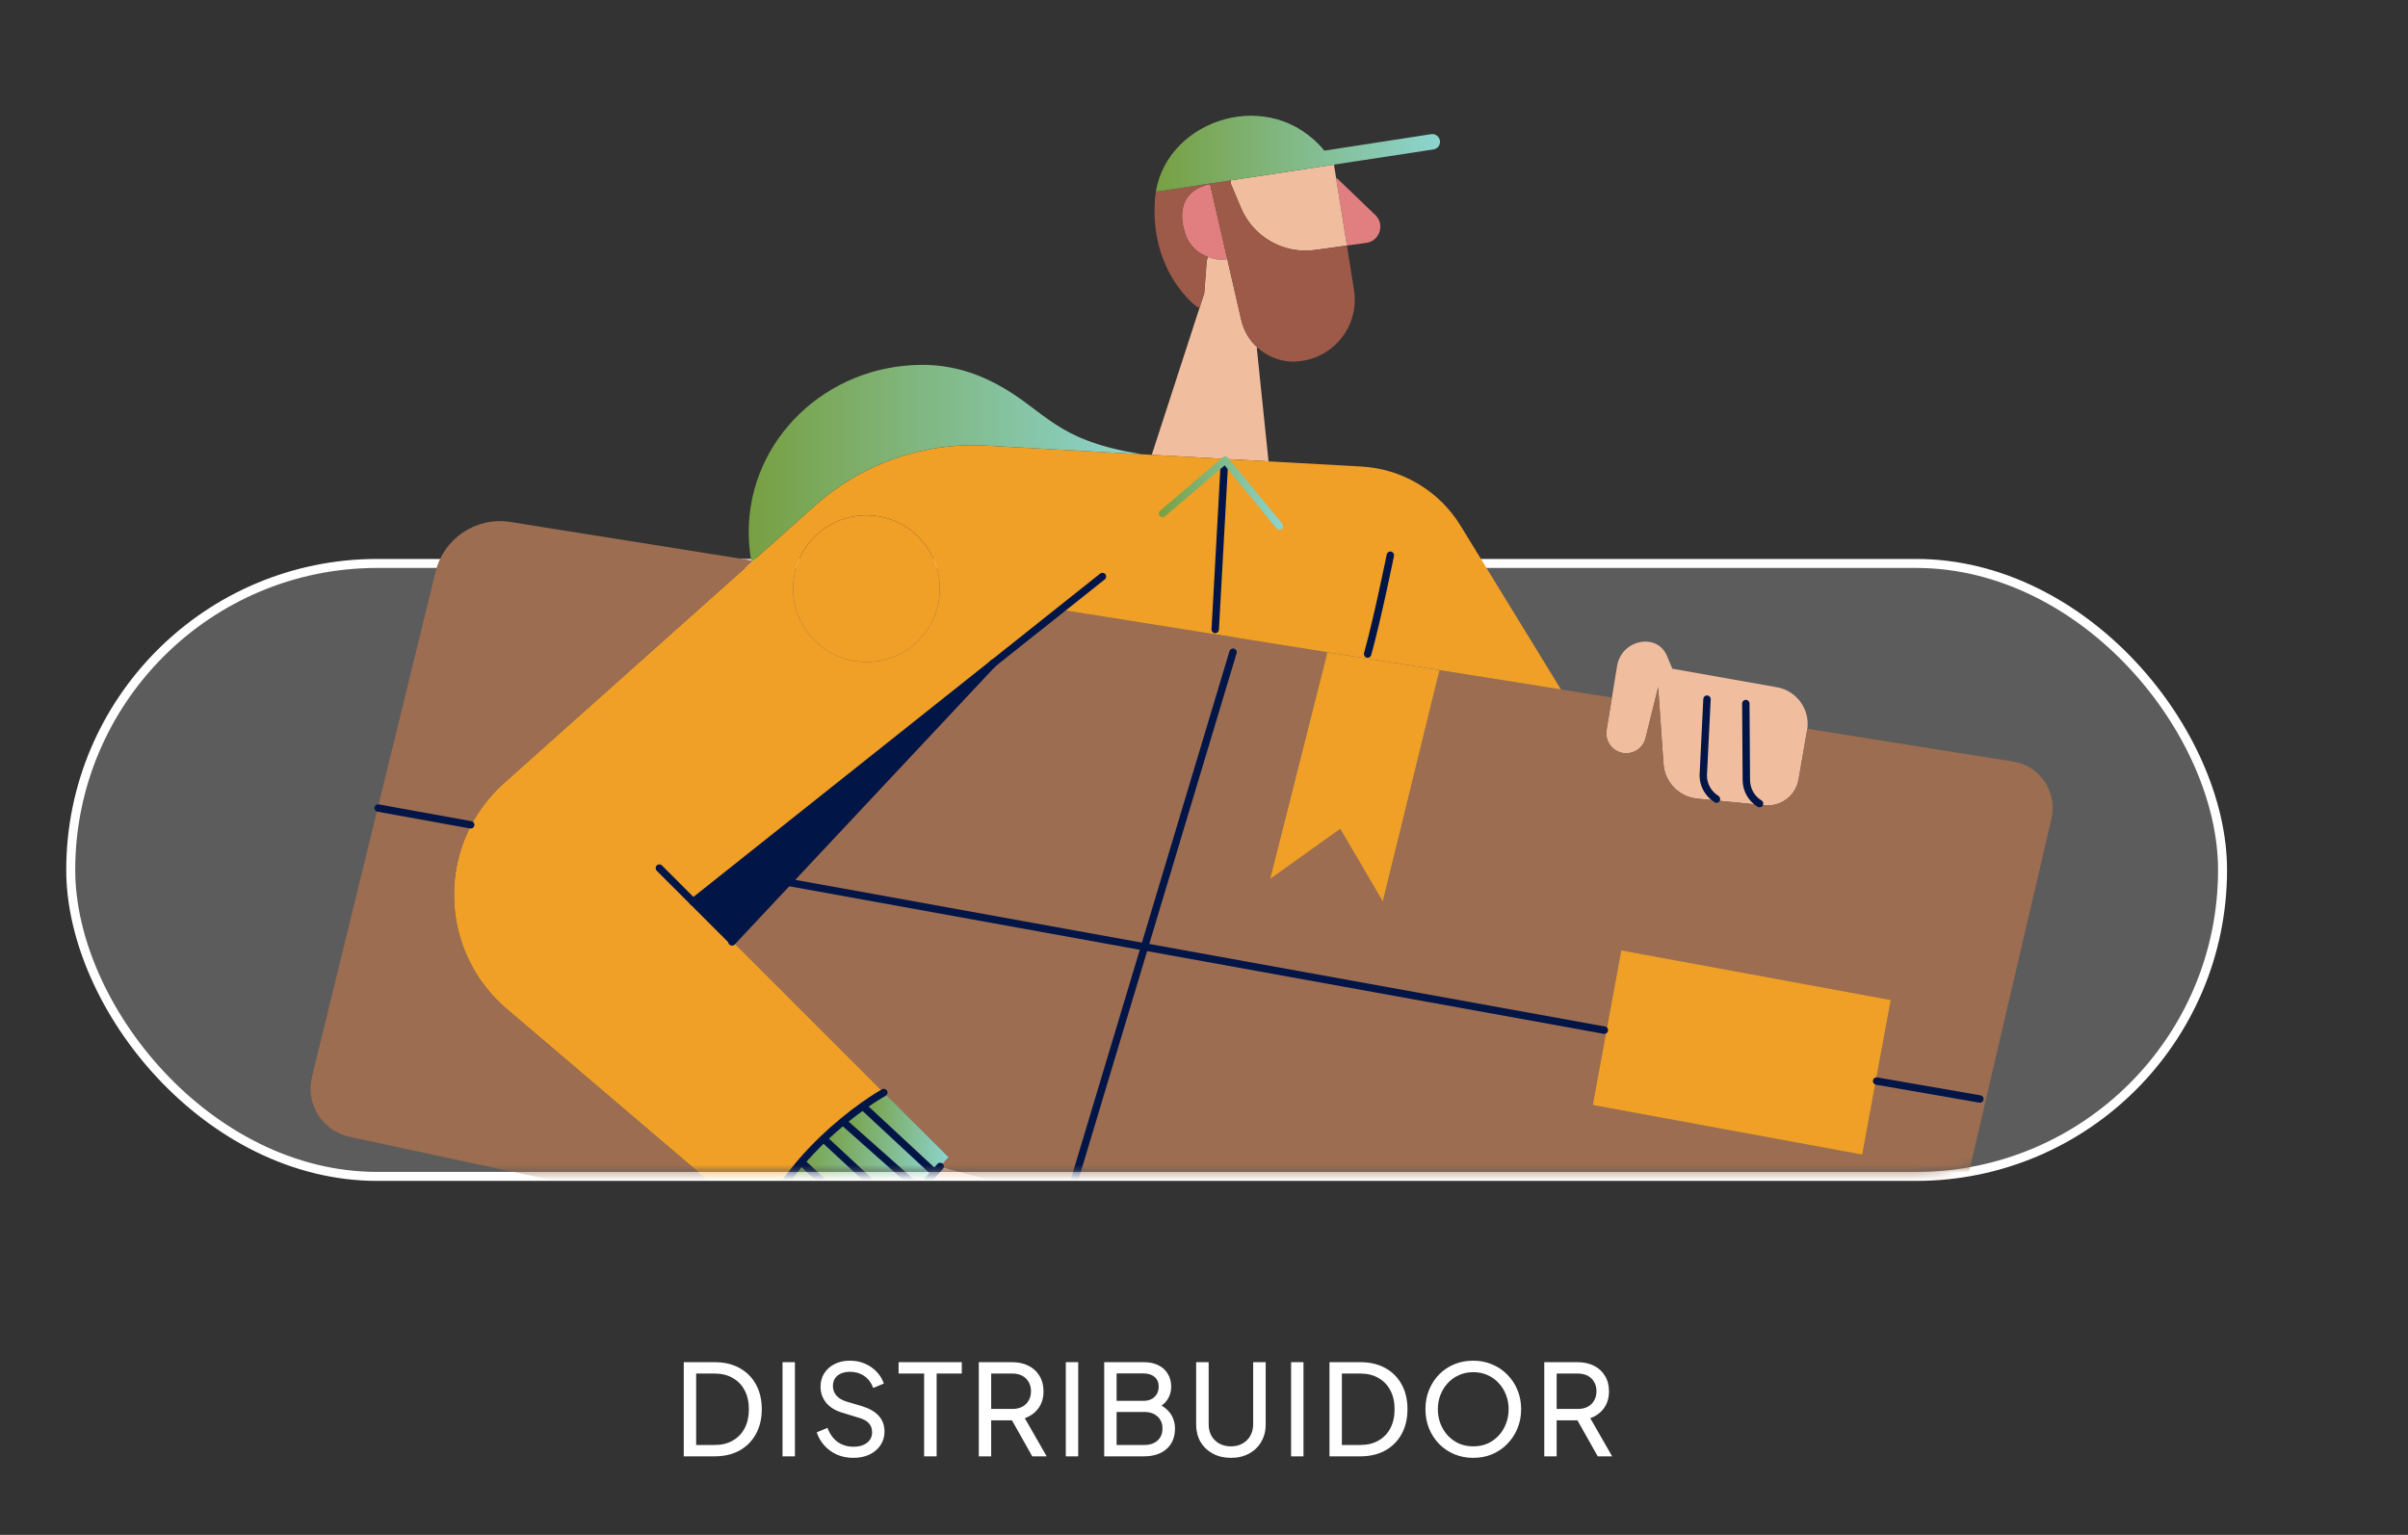 <svg width="309" height="197" viewBox="0 0 309 197" fill="none" xmlns="http://www.w3.org/2000/svg">
<rect x="0" y="0" width="309" height="197" fill="#333333" stroke="none"/>
<g clip-path="url(#clip0_2836_17947)">
<path d="M87.743 186.922V174.837H91.701C92.923 174.837 93.988 175.086 94.897 175.583C95.805 176.081 96.508 176.784 97.005 177.692C97.503 178.59 97.752 179.649 97.752 180.871C97.752 182.083 97.503 183.142 97.005 184.051C96.508 184.959 95.805 185.668 94.897 186.176C93.988 186.673 92.923 186.922 91.701 186.922H87.743ZM89.333 185.462H91.717C92.615 185.462 93.388 185.273 94.037 184.894C94.697 184.516 95.205 183.986 95.562 183.305C95.919 182.613 96.097 181.802 96.097 180.871C96.097 179.931 95.913 179.12 95.546 178.438C95.189 177.757 94.68 177.233 94.021 176.865C93.372 176.486 92.604 176.297 91.717 176.297H89.333V185.462ZM100.415 186.922V174.837H102.005V186.922H100.415ZM109.494 187.117C108.726 187.117 108.023 186.976 107.385 186.695C106.747 186.403 106.206 186.008 105.763 185.511C105.32 185.013 105.001 184.456 104.806 183.84L106.185 183.272C106.477 184.051 106.909 184.651 107.483 185.073C108.066 185.484 108.748 185.689 109.526 185.689C110.002 185.689 110.419 185.613 110.775 185.462C111.132 185.311 111.408 185.1 111.603 184.829C111.808 184.548 111.911 184.224 111.911 183.856C111.911 183.348 111.765 182.948 111.473 182.656C111.192 182.353 110.775 182.126 110.224 181.975L108.002 181.293C107.126 181.023 106.455 180.596 105.99 180.012C105.525 179.428 105.293 178.757 105.293 178C105.293 177.341 105.449 176.762 105.763 176.265C106.088 175.756 106.531 175.362 107.093 175.081C107.666 174.789 108.315 174.643 109.04 174.643C109.764 174.643 110.419 174.772 111.003 175.032C111.597 175.291 112.1 175.643 112.511 176.086C112.922 176.519 113.225 177.016 113.419 177.579L112.057 178.146C111.797 177.465 111.408 176.951 110.889 176.605C110.37 176.248 109.759 176.07 109.056 176.07C108.623 176.07 108.24 176.146 107.904 176.297C107.58 176.438 107.326 176.649 107.142 176.93C106.969 177.2 106.882 177.525 106.882 177.903C106.882 178.346 107.023 178.741 107.304 179.087C107.585 179.433 108.012 179.698 108.586 179.882L110.613 180.482C111.565 180.774 112.284 181.191 112.771 181.731C113.257 182.272 113.501 182.942 113.501 183.743C113.501 184.402 113.328 184.986 112.982 185.495C112.646 186.003 112.176 186.403 111.57 186.695C110.975 186.976 110.283 187.117 109.494 187.117ZM118.586 186.922V176.297H115.309V174.837H123.42V176.297H120.192V186.922H118.586ZM125.601 186.922V174.837H129.867C130.667 174.837 131.37 174.989 131.976 175.291C132.581 175.594 133.052 176.027 133.387 176.589C133.733 177.151 133.906 177.811 133.906 178.568C133.906 179.422 133.69 180.147 133.257 180.742C132.825 181.336 132.241 181.764 131.505 182.023L134.312 186.922H132.462L129.51 181.683L130.564 182.299H127.19V186.922H125.601ZM127.19 180.839H129.916C130.391 180.839 130.808 180.747 131.165 180.563C131.521 180.379 131.797 180.115 131.992 179.768C132.197 179.422 132.3 179.022 132.3 178.568C132.3 178.103 132.197 177.703 131.992 177.368C131.797 177.022 131.521 176.757 131.165 176.573C130.808 176.389 130.391 176.297 129.916 176.297H127.19V180.839ZM136.768 186.922V174.837H138.358V186.922H136.768ZM141.694 186.922V174.837H146.771C147.496 174.837 148.118 174.967 148.637 175.227C149.166 175.486 149.572 175.854 149.853 176.33C150.145 176.795 150.291 177.351 150.291 178C150.291 178.595 150.134 179.136 149.821 179.622C149.518 180.098 149.069 180.471 148.474 180.742L148.458 180.142C148.977 180.336 149.404 180.596 149.74 180.92C150.086 181.234 150.345 181.601 150.518 182.023C150.691 182.434 150.778 182.872 150.778 183.337C150.778 184.451 150.421 185.327 149.707 185.965C148.993 186.603 148.02 186.922 146.787 186.922H141.694ZM143.284 185.462H146.852C147.555 185.462 148.118 185.273 148.539 184.894C148.961 184.516 149.172 184.002 149.172 183.353C149.172 182.704 148.961 182.191 148.539 181.812C148.118 181.423 147.555 181.228 146.852 181.228H143.284V185.462ZM143.284 179.801H146.739C147.323 179.801 147.793 179.633 148.15 179.298C148.507 178.952 148.685 178.514 148.685 177.984C148.685 177.433 148.507 177.011 148.15 176.719C147.793 176.427 147.323 176.281 146.739 176.281H143.284V179.801ZM157.954 187.117C157.078 187.117 156.299 186.933 155.618 186.565C154.947 186.197 154.423 185.695 154.044 185.057C153.677 184.408 153.493 183.672 153.493 182.85V174.837H155.099V182.818C155.099 183.37 155.218 183.862 155.456 184.294C155.704 184.716 156.04 185.046 156.461 185.284C156.894 185.522 157.391 185.641 157.954 185.641C158.516 185.641 159.008 185.522 159.43 185.284C159.862 185.046 160.198 184.716 160.436 184.294C160.684 183.862 160.809 183.37 160.809 182.818V174.837H162.415V182.85C162.415 183.672 162.225 184.408 161.847 185.057C161.479 185.695 160.96 186.197 160.29 186.565C159.619 186.933 158.841 187.117 157.954 187.117ZM165.676 186.922V174.837H167.266V186.922H165.676ZM170.602 186.922V174.837H174.56C175.782 174.837 176.847 175.086 177.755 175.583C178.664 176.081 179.367 176.784 179.864 177.692C180.362 178.59 180.61 179.649 180.61 180.871C180.61 182.083 180.362 183.142 179.864 184.051C179.367 184.959 178.664 185.668 177.755 186.176C176.847 186.673 175.782 186.922 174.56 186.922H170.602ZM172.192 185.462H174.576C175.474 185.462 176.247 185.273 176.896 184.894C177.555 184.516 178.064 183.986 178.42 183.305C178.777 182.613 178.956 181.802 178.956 180.871C178.956 179.931 178.772 179.12 178.404 178.438C178.047 177.757 177.539 177.233 176.879 176.865C176.231 176.486 175.463 176.297 174.576 176.297H172.192V185.462ZM189.049 187.117C188.194 187.117 187.394 186.965 186.648 186.662C185.902 186.349 185.248 185.911 184.685 185.349C184.134 184.786 183.701 184.127 183.388 183.37C183.074 182.602 182.917 181.769 182.917 180.871C182.917 179.963 183.074 179.13 183.388 178.373C183.701 177.616 184.134 176.957 184.685 176.394C185.248 175.832 185.896 175.4 186.632 175.097C187.378 174.794 188.184 174.643 189.049 174.643C189.914 174.643 190.714 174.799 191.45 175.113C192.196 175.416 192.845 175.848 193.396 176.411C193.958 176.962 194.396 177.616 194.71 178.373C195.034 179.13 195.197 179.963 195.197 180.871C195.197 181.769 195.034 182.602 194.71 183.37C194.396 184.127 193.958 184.786 193.396 185.349C192.845 185.911 192.196 186.349 191.45 186.662C190.714 186.965 189.914 187.117 189.049 187.117ZM189.049 185.641C189.719 185.641 190.33 185.522 190.882 185.284C191.433 185.035 191.909 184.694 192.309 184.262C192.72 183.818 193.034 183.31 193.25 182.737C193.477 182.153 193.591 181.531 193.591 180.871C193.591 180.212 193.477 179.595 193.25 179.022C193.034 178.449 192.72 177.946 192.309 177.514C191.909 177.07 191.433 176.73 190.882 176.492C190.33 176.243 189.719 176.119 189.049 176.119C188.389 176.119 187.784 176.243 187.232 176.492C186.68 176.73 186.199 177.07 185.788 177.514C185.388 177.946 185.075 178.449 184.848 179.022C184.62 179.595 184.507 180.212 184.507 180.871C184.507 181.531 184.62 182.153 184.848 182.737C185.075 183.31 185.388 183.818 185.788 184.262C186.199 184.694 186.68 185.035 187.232 185.284C187.784 185.522 188.389 185.641 189.049 185.641ZM198.164 186.922V174.837H202.43C203.23 174.837 203.933 174.989 204.539 175.291C205.144 175.594 205.615 176.027 205.95 176.589C206.296 177.151 206.469 177.811 206.469 178.568C206.469 179.422 206.253 180.147 205.82 180.742C205.388 181.336 204.804 181.764 204.068 182.023L206.875 186.922H205.026L202.073 181.683L203.128 182.299H199.754V186.922H198.164ZM199.754 180.839H202.479C202.955 180.839 203.371 180.747 203.728 180.563C204.085 180.379 204.36 180.115 204.555 179.768C204.761 179.422 204.863 179.022 204.863 178.568C204.863 178.103 204.761 177.703 204.555 177.368C204.36 177.022 204.085 176.757 203.728 176.573C203.371 176.389 202.955 176.297 202.479 176.297H199.754V180.839Z" fill="white"/>
<rect x="9.077" y="72.318" width="276.126" height="78.674" rx="39.337" fill="white" fill-opacity="0.2" stroke="white" stroke-width="1.153"/>
<mask id="mask0_2836_17947" style="mask-type:alpha" maskUnits="userSpaceOnUse" x="8" y="-3" width="278" height="154">
<rect x="8.498" y="-2.498" width="277.279" height="152.913" rx="40.368" fill="white"/>
</mask>
<g mask="url(#mask0_2836_17947)">
<path d="M176.484 27.597C177.742 28.804 177.054 30.93 175.328 31.17L172.841 31.516L171.46 22.884L171.558 22.868L176.484 27.597Z" fill="#E17F80"/>
<path d="M155.279 23.618L157.487 33.248L156.993 33.362C156.993 33.362 156.065 33.385 154.991 32.982C153.892 32.57 152.638 31.715 152.067 29.935C151.101 26.938 151.852 24.366 155.279 23.618Z" fill="#E17F80"/>
<path d="M228.027 88.211C230.552 88.661 232.256 91.018 231.921 93.536L231.892 93.717C231.537 95.769 231.126 98.142 230.79 100.062C230.429 102.124 228.541 103.556 226.459 103.353L217.786 102.501C215.451 102.273 213.626 100.394 213.462 98.053L212.781 88.186L211.162 94.737C210.88 95.883 209.847 96.678 208.682 96.678C208.609 96.678 208.533 96.675 208.46 96.669C206.977 96.539 205.919 95.177 206.16 93.707L206.844 89.538L207.516 85.446C207.81 83.647 209.366 82.351 211.159 82.351C211.26 82.351 211.362 82.354 211.466 82.364C212.537 82.452 213.468 83.13 213.883 84.122L214.599 85.829L228.027 88.211Z" fill="#F1BD9F"/>
<path d="M161.278 44.712L162.777 59.166V59.214L157.217 58.904L147.796 58.378L153.935 39.479L154.531 37.645L154.851 33.467L154.993 32.982C156.067 33.384 156.996 33.362 156.996 33.362L157.49 33.248L159.28 41.057C159.606 42.476 160.35 43.699 161.364 44.617L161.278 44.712Z" fill="#F1BD9F"/>
<path d="M171.459 22.884L172.841 31.515L168.764 32.086C164.728 32.65 160.819 30.426 159.241 26.669L157.958 23.618L157.888 23.156L171.181 21.129L171.234 21.477L171.459 22.884Z" fill="#F1BD9F"/>
<path d="M173.748 37.208C173.818 37.636 173.85 38.06 173.85 38.475C173.85 42.495 170.793 45.982 166.659 46.378C164.657 46.572 162.756 45.887 161.359 44.617C160.345 43.699 159.601 42.476 159.275 41.057L157.485 33.248L155.277 23.618L155.267 23.555L157.884 23.156L157.954 23.618L159.237 26.669C160.814 30.426 164.723 32.65 168.759 32.086L172.836 31.515L173.748 37.208Z" fill="#9E5A48"/>
<path d="M155.269 23.555L155.278 23.619C151.851 24.366 151.1 26.938 152.066 29.935C152.637 31.715 153.891 32.571 154.99 32.982L154.848 33.467L154.528 37.645L153.932 39.479L153.565 39.359C153.565 39.359 147.501 34.972 148.211 25.544C148.236 25.206 148.278 24.873 148.331 24.547L148.531 24.581L155.269 23.555Z" fill="#9E5A48"/>
<path d="M184.746 17.936C184.771 18.024 184.784 18.116 184.784 18.205C184.784 18.68 184.435 19.105 183.941 19.18L171.178 21.129L157.886 23.156L155.269 23.555L148.531 24.581L148.332 24.547C149.89 15.265 163.018 10.957 169.949 19.336L183.64 17.22C184.138 17.144 184.613 17.451 184.746 17.936Z" fill="url(#paint0_linear_2836_17947)"/>
<path d="M200.305 88.493L206.596 89.497L206.843 89.538L206.159 93.707C205.918 95.177 206.976 96.539 208.459 96.669C208.532 96.675 208.608 96.679 208.68 96.679C209.846 96.679 210.879 95.883 211.161 94.737L212.78 88.186L213.461 98.053C213.625 100.394 215.45 102.273 217.785 102.501L226.458 103.353C228.54 103.556 230.428 102.124 230.789 100.062C231.124 98.142 231.536 95.769 231.891 93.717L231.92 93.536L231.98 93.546L258.336 97.749C261.786 98.3 264.041 101.658 263.249 105.06L254.813 141.229L254.06 141.055L240.808 138.752L240.707 138.733L242.62 128.349L208.037 121.979L206.143 132.271L205.871 132.22L146.857 121.529L158.648 82.269L158.714 81.86L170.293 83.707L170.214 84.198L162.985 112.812L171.981 106.388L177.443 115.704L184.671 86.203L184.703 86.007L200.305 88.493Z" fill="#9C6D51"/>
<path d="M254.814 141.229L245.248 182.238C244.421 185.786 240.901 188.02 237.338 187.253L141.482 166.666L140.022 166.352H140.019C139.924 166.241 139.8 166.156 139.658 166.096L135.464 164.379C135.052 164.287 134.599 164.11 134.127 163.872L134.171 163.787L135.375 159.77V159.71L138.064 159.817C139.503 159.935 140.741 158.816 140.776 157.375V157.318C140.776 156.197 140.032 155.205 138.948 154.901L137.003 154.353L146.858 121.529L205.872 132.22L206.144 132.271L204.383 141.831L238.966 148.201L240.708 138.733L240.81 138.752L254.061 141.055L254.814 141.229Z" fill="#9C6D51"/>
<path d="M242.625 128.349L240.711 138.733L238.969 148.201L204.386 141.831L206.147 132.271L208.042 121.979L242.625 128.349Z" fill="#F09F27"/>
<path d="M157.206 59.059L157.216 58.904L162.772 59.214L174.702 59.879C179.942 60.171 184.7 63.015 187.434 67.491L200.308 88.493L184.706 86.007L170.296 83.707L158.717 81.86L155.866 81.407L155.92 81.065L157.099 59.702L156.826 59.382L157.206 59.059Z" fill="#F09F27"/>
<path d="M184.705 86.007L184.673 86.203L177.444 115.704L171.983 106.388L162.986 112.812L170.215 84.198L170.294 83.707L184.705 86.007Z" fill="#F09F27"/>
<path d="M158.715 81.86L158.648 82.269L146.858 121.529L101.216 113.258L101.143 113.189L127.382 85.192L136.106 78.255L155.864 81.407L158.715 81.86Z" fill="#9C6D51"/>
<path d="M93.998 120.813L113.407 140.225C113.356 140.254 112.308 140.837 110.727 141.961C109.986 142.49 109.124 143.139 108.193 143.909C107.394 144.565 106.545 145.306 105.677 146.139C104.67 147.099 103.637 148.176 102.624 149.367C101.92 150.191 101.23 151.068 100.564 152.003C99.88 152.959 99.225 153.973 98.613 155.047C98.246 155.69 97.894 156.352 97.561 157.036L97.473 157.141L64.958 129.442C57.948 123.411 56.43 113.569 60.463 105.897C61.502 103.917 62.915 102.08 64.695 100.489L96.538 72.072L104.607 64.872C110.619 59.505 118.52 56.743 126.569 57.193L146.279 58.292L147.794 58.378L157.215 58.904L157.205 59.059L156.825 59.382L157.097 59.702L155.919 81.065L155.865 81.407L136.107 78.255L127.383 85.192L88.942 115.758L93.998 120.813ZM120.598 75.553C120.598 70.355 116.385 66.142 111.183 66.142C105.981 66.142 101.771 70.355 101.771 75.553C101.771 80.751 105.985 84.968 111.183 84.968C116.381 84.968 120.598 80.751 120.598 75.553Z" fill="#F09F27"/>
<path d="M146.861 121.529L137.006 154.353L120.692 149.754L120.645 149.712L121.709 148.525L113.412 140.225H113.409L94 120.813L101.147 113.189L101.219 113.258L146.861 121.529Z" fill="#9C6D51"/>
<path d="M139.252 168.5C135.416 172.248 129.489 172.824 125 169.884L118.535 165.649L113.951 162.646L110.944 160.676L110.878 160.616L112.864 158.395L115.595 155.345L117.993 152.671L119.919 150.52L120.641 149.712L120.689 149.754L137.003 154.353L138.948 154.901C140.031 155.205 140.776 156.197 140.776 157.318V157.375C140.741 158.816 139.502 159.935 138.064 159.817L135.378 159.71L129.102 159.456L129.096 159.605C130.084 160.98 132.245 162.919 134.127 163.872C134.599 164.11 135.052 164.287 135.463 164.379L139.658 166.096C139.8 166.156 139.924 166.242 140.019 166.352H140.022C140.304 166.66 140.374 167.125 140.174 167.505C140.13 167.594 140.069 167.677 139.993 167.753L139.252 168.5Z" fill="#F1BD9F"/>
<path d="M146.284 58.257V58.292L126.57 57.193C118.521 56.743 110.62 59.505 104.608 64.871L96.539 72.072L96.409 71.926H96.387V71.897C96.181 70.722 96.074 69.515 96.074 68.283C96.074 56.436 106.056 46.831 118.366 46.831C121.654 46.831 124.838 47.655 127.971 49.343C134.17 52.682 135.279 56.49 146.281 58.257H146.284Z" fill="url(#paint1_linear_2836_17947)"/>
<path d="M88.942 115.758L127.384 85.192L101.145 113.189L93.998 120.813L88.942 115.758Z" fill="#021547"/>
<path d="M113.411 140.225L121.708 148.525L120.644 149.712L119.921 150.52L119.782 150.397L110.788 142.043L110.728 141.961C112.309 140.836 113.358 140.254 113.408 140.225H113.411Z" fill="url(#paint2_linear_2836_17947)"/>
<path d="M119.921 150.52L117.995 152.671L117.906 152.592L108.377 144.134L108.194 143.909C109.125 143.139 109.987 142.49 110.728 141.961L110.788 142.043L119.781 150.396L119.921 150.52Z" fill="url(#paint3_linear_2836_17947)"/>
<path d="M111.182 66.142C116.384 66.142 120.597 70.355 120.597 75.553C120.597 80.751 116.384 84.967 111.182 84.967C105.981 84.967 101.771 80.751 101.771 75.553C101.771 70.355 105.984 66.142 111.182 66.142Z" fill="#F09F27"/>
<path d="M117.993 152.671L115.595 155.345L115.389 155.161L105.806 146.275L105.676 146.139C106.544 145.306 107.393 144.565 108.192 143.909L108.375 144.134L117.904 152.592L117.993 152.671Z" fill="url(#paint4_linear_2836_17947)"/>
<path d="M115.596 155.345L112.865 158.395L112.605 158.161L103.076 149.38L102.623 149.367C103.637 148.176 104.67 147.099 105.677 146.139L105.807 146.275L115.39 155.161L115.596 155.345Z" fill="url(#paint5_linear_2836_17947)"/>
<path d="M112.868 158.395L110.881 160.616L110.641 160.882L110.412 160.676L100.722 152.11L100.567 152.003C101.232 151.068 101.923 150.191 102.626 149.367L103.079 149.38L112.608 158.161L112.868 158.395Z" fill="url(#paint6_linear_2836_17947)"/>
<path d="M97.58 157.232H97.577L44.849 145.911C41.364 145.163 39.181 141.682 40.03 138.22L48.476 103.701L48.517 103.711L60.403 105.865L60.463 105.896C56.43 113.569 57.947 123.411 64.958 129.442L97.472 157.141L97.58 157.232Z" fill="#9C6D51"/>
<path d="M96.408 71.926L96.538 72.072L64.695 100.489C62.915 102.079 61.502 103.917 60.463 105.897L60.403 105.865L48.517 103.711L48.476 103.701L55.895 73.377C56.947 69.072 61.125 66.297 65.5 66.997L96.386 71.923H96.408V71.926Z" fill="#9C6D51"/>
<path d="M254.064 141.53C254.036 141.53 254.01 141.53 253.982 141.524L240.731 139.221C240.471 139.176 240.3 138.929 240.344 138.673C240.389 138.413 240.636 138.239 240.892 138.286L254.143 140.589C254.403 140.634 254.574 140.881 254.53 141.137C254.489 141.368 254.289 141.53 254.061 141.53H254.064Z" fill="#021547"/>
<path d="M205.878 132.695C205.85 132.695 205.821 132.695 205.793 132.689L146.779 121.998L101.137 113.727C100.881 113.679 100.707 113.432 100.754 113.176C100.802 112.916 101.049 112.745 101.305 112.792L146.947 121.063L205.961 131.754C206.217 131.802 206.392 132.049 206.344 132.306C206.303 132.534 206.103 132.695 205.878 132.695Z" fill="#021547"/>
<path d="M60.407 106.34C60.379 106.34 60.35 106.34 60.322 106.333L48.436 104.179C48.179 104.132 48.005 103.885 48.053 103.628C48.1 103.372 48.347 103.201 48.604 103.245L60.489 105.399C60.746 105.447 60.92 105.694 60.873 105.95C60.831 106.178 60.632 106.34 60.407 106.34Z" fill="#021547"/>
<path d="M94.002 121.288C93.882 121.288 93.758 121.241 93.666 121.149L84.274 111.757C84.087 111.57 84.087 111.269 84.274 111.085C84.461 110.901 84.762 110.898 84.945 111.085L94.338 120.477C94.525 120.664 94.525 120.965 94.338 121.149C94.246 121.241 94.123 121.288 94.002 121.288Z" fill="#021547"/>
<path d="M108.395 166.555C107.879 166.555 107.416 166.276 107.141 165.887C106.713 165.291 106.754 164.515 107.248 163.961L120.29 149.399C120.465 149.202 120.766 149.186 120.962 149.361C121.158 149.535 121.174 149.836 121 150.032L107.958 164.594C107.66 164.927 107.85 165.247 107.914 165.335C108.037 165.51 108.345 165.738 108.725 165.5L113.16 162.69C113.381 162.548 113.676 162.614 113.815 162.836C113.955 163.058 113.891 163.352 113.67 163.492L109.235 166.302C108.953 166.479 108.668 166.555 108.398 166.555H108.395Z" fill="#021547"/>
<path d="M88.949 116.233C88.809 116.233 88.67 116.173 88.575 116.052C88.41 115.846 88.445 115.548 88.651 115.384L141.174 73.624C141.379 73.462 141.677 73.494 141.842 73.7C142.007 73.906 141.972 74.204 141.766 74.368L89.243 116.128C89.155 116.198 89.05 116.233 88.949 116.233Z" fill="#021547"/>
<path d="M93.93 121.371C93.816 121.371 93.699 121.33 93.607 121.244C93.414 121.067 93.401 120.766 93.582 120.573L93.658 120.49L127.154 84.752C127.335 84.562 127.636 84.552 127.826 84.733C128.016 84.914 128.025 85.215 127.845 85.405L127.737 85.519L94.279 121.219C94.184 121.32 94.057 121.371 93.93 121.371Z" fill="#021547"/>
<path d="M175.495 84.423C175.454 84.423 175.41 84.416 175.368 84.404C175.115 84.334 174.966 84.071 175.039 83.818C176.303 79.281 177.931 71.251 177.947 71.169C177.998 70.912 178.248 70.744 178.508 70.798C178.764 70.849 178.932 71.102 178.878 71.359C178.863 71.441 177.228 79.503 175.955 84.074C175.898 84.283 175.704 84.423 175.498 84.423H175.495Z" fill="#021547"/>
<path d="M155.94 81.271C155.94 81.271 155.921 81.271 155.915 81.271C155.652 81.255 155.452 81.033 155.465 80.77L156.627 59.676C156.643 59.413 156.868 59.211 157.128 59.227C157.391 59.242 157.59 59.464 157.578 59.727L156.415 80.821C156.402 81.074 156.19 81.271 155.94 81.271Z" fill="#021547"/>
<path d="M164.172 67.995C164.036 67.995 163.9 67.934 163.805 67.82L157.152 59.733L157.14 59.743L149.489 66.275C149.29 66.446 148.989 66.42 148.821 66.221C148.65 66.021 148.675 65.72 148.875 65.552L156.905 58.697C157.003 58.615 157.13 58.574 157.254 58.587C157.38 58.599 157.498 58.66 157.58 58.758L164.54 67.219C164.708 67.421 164.676 67.719 164.473 67.887C164.384 67.96 164.277 67.995 164.172 67.995Z" fill="url(#paint7_linear_2836_17947)"/>
<path d="M97.563 157.511C97.493 157.511 97.423 157.495 97.357 157.464C97.119 157.35 97.021 157.065 97.138 156.83C97.464 156.159 97.822 155.481 98.206 154.812C98.798 153.773 99.463 152.734 100.182 151.727C100.825 150.824 101.529 149.925 102.267 149.06C103.227 147.932 104.266 146.833 105.355 145.797C106.151 145.034 107.006 144.277 107.896 143.545C108.723 142.861 109.584 142.199 110.456 141.578C111.951 140.513 112.984 139.924 113.174 139.816C113.243 139.778 113.329 139.753 113.411 139.753C113.674 139.753 113.89 139.965 113.89 140.228C113.89 140.418 113.779 140.583 113.614 140.659C113.364 140.802 112.394 141.362 111.007 142.351C110.155 142.959 109.309 143.608 108.501 144.277C107.627 144.996 106.79 145.737 106.011 146.484C104.947 147.501 103.93 148.575 102.989 149.677C102.267 150.523 101.583 151.398 100.955 152.281C100.255 153.263 99.606 154.274 99.029 155.284C98.659 155.934 98.31 156.593 97.993 157.245C97.911 157.413 97.743 157.511 97.566 157.511H97.563Z" fill="#021547"/>
<path d="M119.783 150.872C119.666 150.872 119.552 150.83 119.46 150.745L110.466 142.392C110.273 142.214 110.264 141.913 110.441 141.72C110.618 141.527 110.919 141.517 111.113 141.695L120.106 150.048C120.299 150.225 120.309 150.526 120.131 150.72C120.036 150.821 119.91 150.872 119.783 150.872Z" fill="#021547"/>
<path d="M117.907 153.067C117.796 153.067 117.682 153.029 117.59 152.947L108.061 144.489C107.865 144.315 107.846 144.014 108.02 143.817C108.194 143.621 108.495 143.605 108.692 143.776L118.221 152.234C118.417 152.408 118.436 152.709 118.262 152.905C118.167 153.01 118.037 153.064 117.907 153.064V153.067Z" fill="#021547"/>
<path d="M115.395 155.636C115.281 155.636 115.164 155.595 115.072 155.509L105.489 146.624C105.296 146.446 105.287 146.145 105.464 145.952C105.641 145.759 105.942 145.749 106.136 145.927L115.718 154.812C115.912 154.99 115.921 155.291 115.744 155.484C115.649 155.585 115.522 155.636 115.395 155.636Z" fill="#021547"/>
<path d="M112.613 158.636C112.498 158.636 112.381 158.595 112.289 158.509L102.761 149.728C102.567 149.551 102.555 149.25 102.732 149.057C102.909 148.863 103.21 148.851 103.404 149.028L112.932 157.809C113.126 157.986 113.138 158.287 112.961 158.48C112.866 158.582 112.739 158.633 112.613 158.633V158.636Z" fill="#021547"/>
<path d="M225.795 103.625C225.709 103.625 225.624 103.603 225.544 103.555C224.35 102.817 223.628 101.534 223.618 100.125L223.552 90.302C223.552 90.039 223.761 89.826 224.024 89.823H224.027C224.287 89.823 224.499 90.036 224.502 90.295L224.569 100.118C224.578 101.199 225.129 102.181 226.045 102.744C226.27 102.884 226.336 103.175 226.2 103.397C226.111 103.543 225.956 103.622 225.795 103.622V103.625Z" fill="#021547"/>
<path d="M220.267 103.039C220.182 103.039 220.096 103.017 220.017 102.966C218.823 102.225 218.103 100.942 218.091 99.539L218.572 89.713C218.585 89.45 218.8 89.247 219.07 89.263C219.333 89.275 219.535 89.497 219.52 89.76L219.038 99.558C219.048 100.609 219.599 101.591 220.514 102.158C220.736 102.298 220.806 102.589 220.666 102.814C220.578 102.96 220.422 103.039 220.261 103.039H220.267Z" fill="#021547"/>
<path d="M137.374 153.628C137.329 153.628 137.282 153.621 137.237 153.609C136.987 153.533 136.845 153.27 136.917 153.016L157.771 83.57C157.847 83.32 158.11 83.174 158.364 83.254C158.614 83.33 158.756 83.593 158.68 83.846L137.827 153.292C137.766 153.498 137.576 153.631 137.37 153.631L137.374 153.628Z" fill="#021547"/>
</g>
</g>
<defs>
<linearGradient id="paint0_linear_2836_17947" x1="147.089" y1="24.581" x2="186.786" y2="24.581" gradientUnits="userSpaceOnUse">
<stop stop-color="#779E3D"/>
<stop offset="1" stop-color="#8DD7D7"/>
</linearGradient>
<linearGradient id="paint1_linear_2836_17947" x1="94.362" y1="72.072" x2="149.041" y2="72.072" gradientUnits="userSpaceOnUse">
<stop stop-color="#779E3D"/>
<stop offset="1" stop-color="#8DD7D7"/>
</linearGradient>
<linearGradient id="paint2_linear_2836_17947" x1="110.354" y1="150.52" x2="122.311" y2="150.52" gradientUnits="userSpaceOnUse">
<stop stop-color="#779E3D"/>
<stop offset="1" stop-color="#8DD7D7"/>
</linearGradient>
<linearGradient id="paint3_linear_2836_17947" x1="107.794" y1="152.671" x2="120.565" y2="152.671" gradientUnits="userSpaceOnUse">
<stop stop-color="#779E3D"/>
<stop offset="1" stop-color="#8DD7D7"/>
</linearGradient>
<linearGradient id="paint4_linear_2836_17947" x1="105.256" y1="155.345" x2="118.669" y2="155.345" gradientUnits="userSpaceOnUse">
<stop stop-color="#779E3D"/>
<stop offset="1" stop-color="#8DD7D7"/>
</linearGradient>
<linearGradient id="paint5_linear_2836_17947" x1="102.181" y1="158.395" x2="116.308" y2="158.395" gradientUnits="userSpaceOnUse">
<stop stop-color="#779E3D"/>
<stop offset="1" stop-color="#8DD7D7"/>
</linearGradient>
<linearGradient id="paint6_linear_2836_17947" x1="100.148" y1="160.882" x2="113.543" y2="160.882" gradientUnits="userSpaceOnUse">
<stop stop-color="#779E3D"/>
<stop offset="1" stop-color="#8DD7D7"/>
</linearGradient>
<linearGradient id="paint7_linear_2836_17947" x1="148.164" y1="67.995" x2="165.523" y2="67.995" gradientUnits="userSpaceOnUse">
<stop stop-color="#779E3D"/>
<stop offset="1" stop-color="#8DD7D7"/>
</linearGradient>
<clipPath id="clip0_2836_17947">
<rect width="308.203" height="196.866" fill="white" transform="translate(0.669)"/>
</clipPath>
</defs>
</svg>
